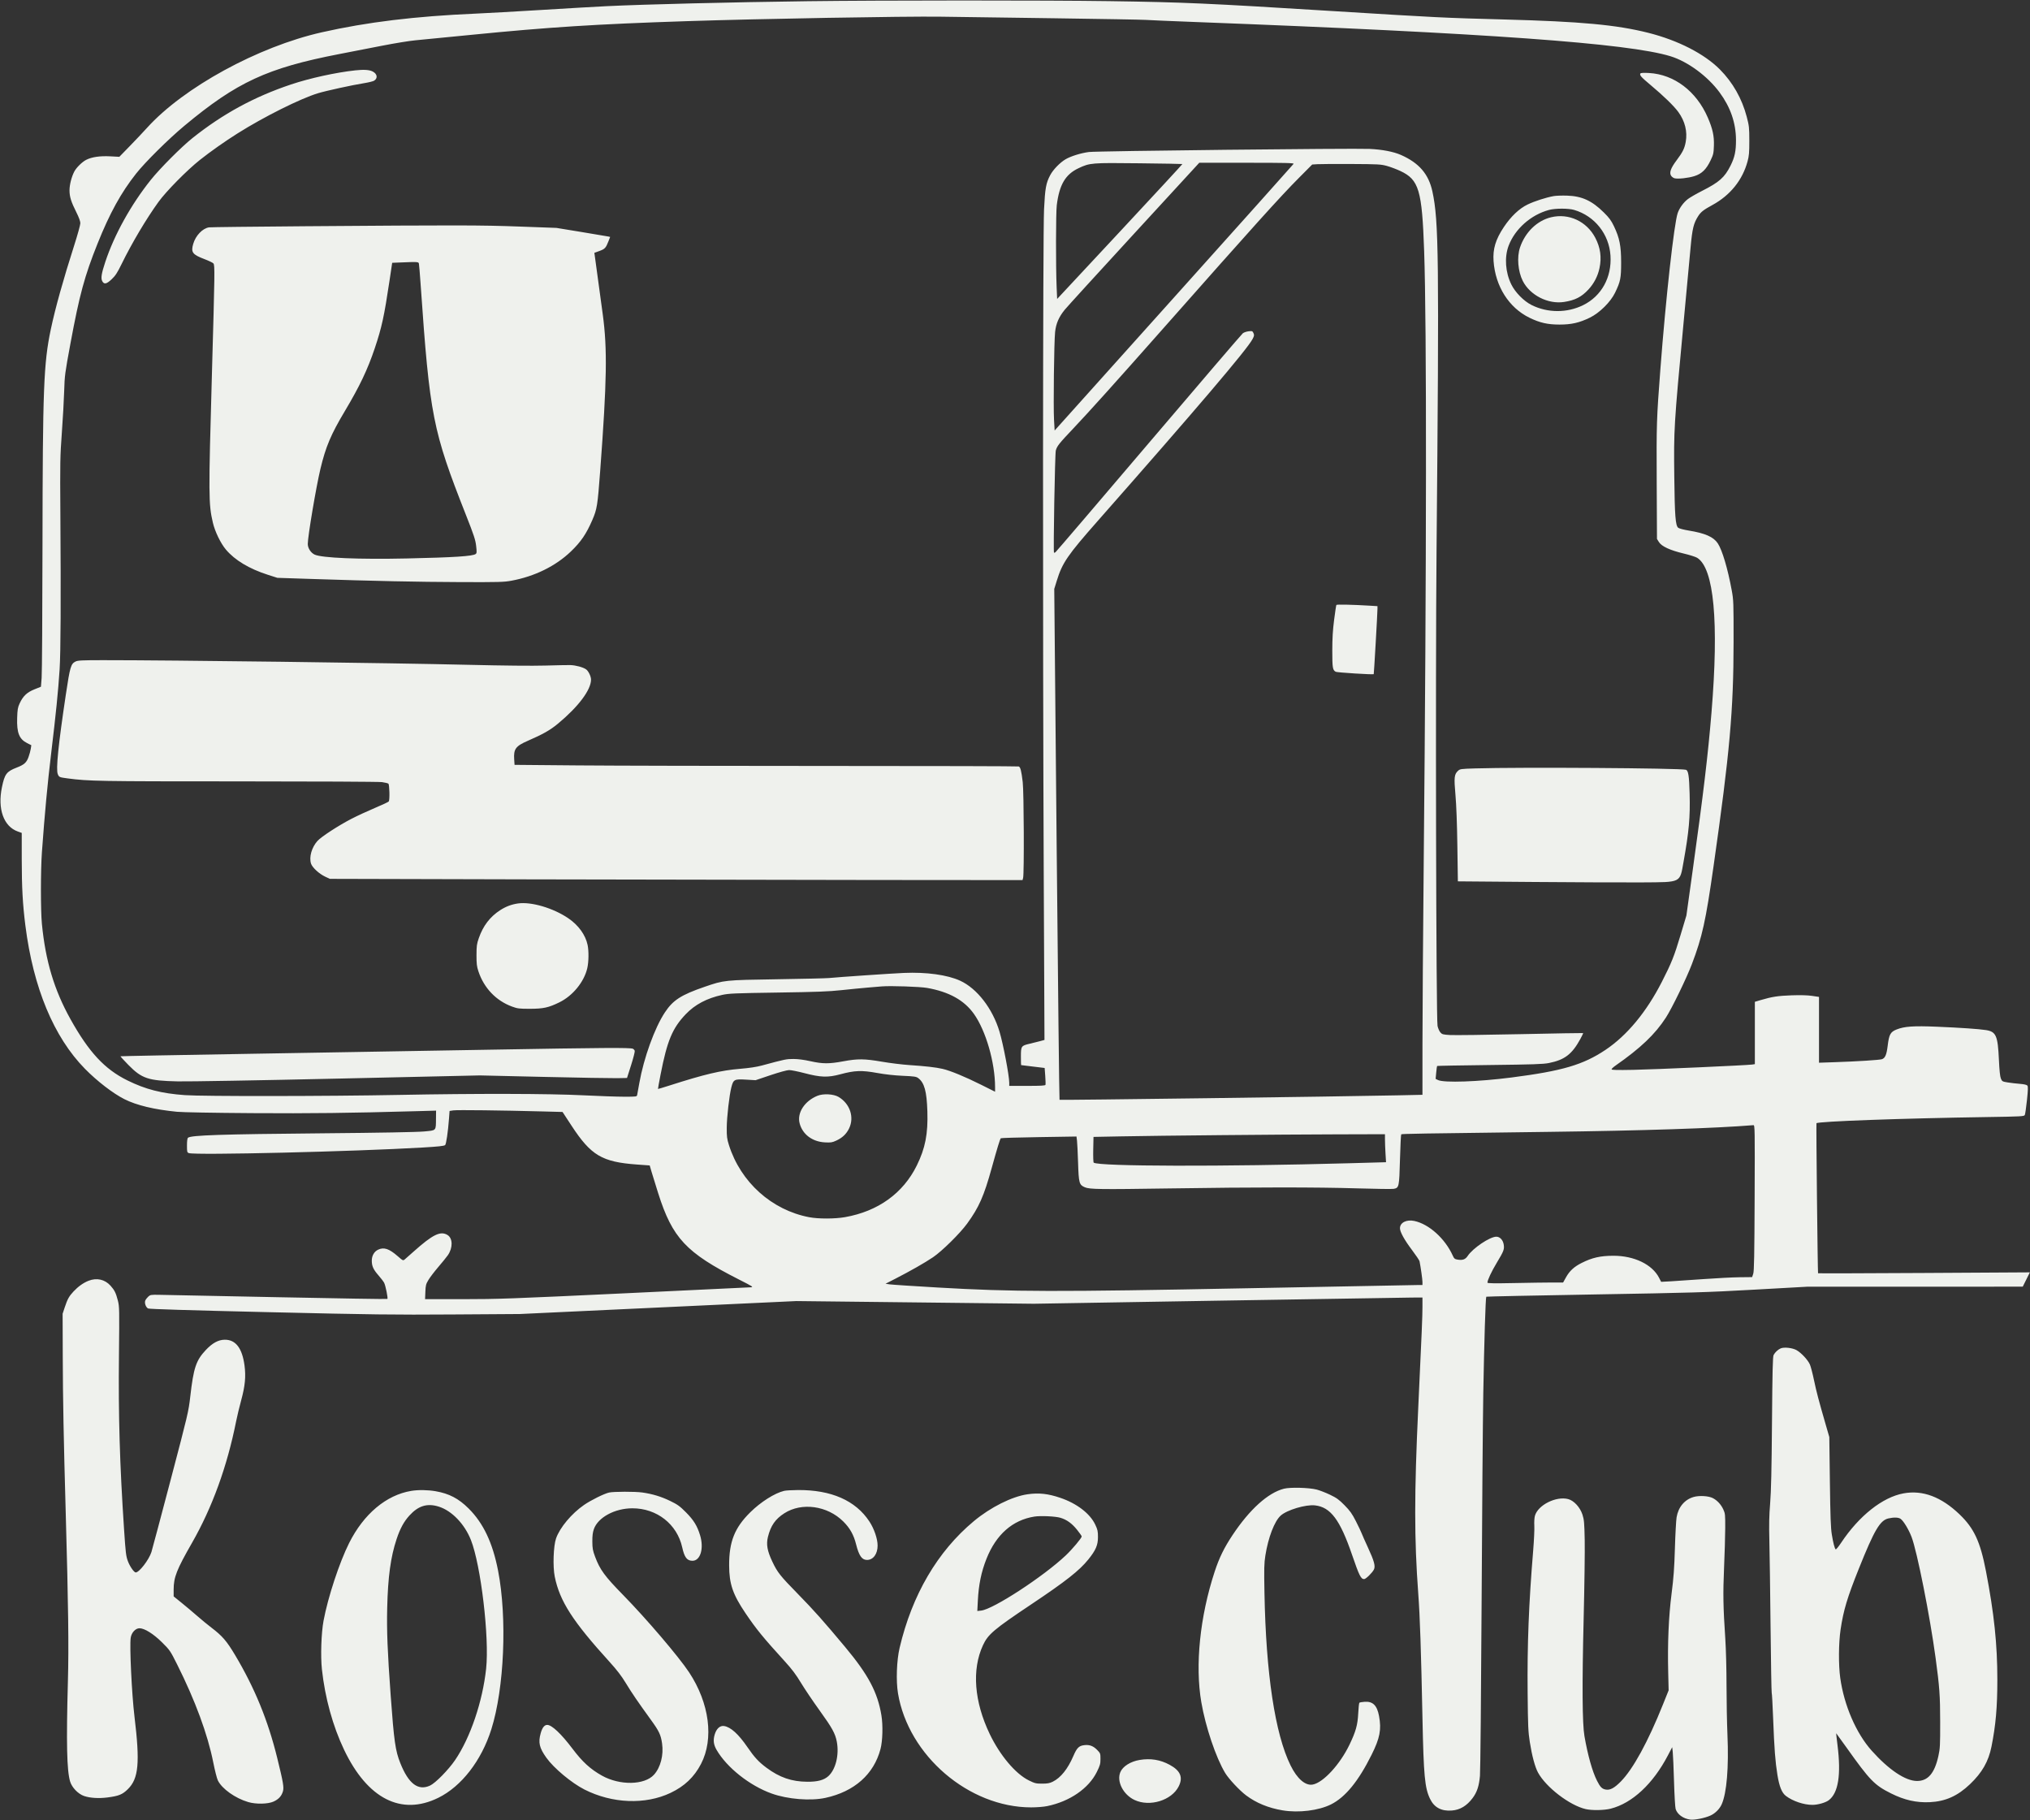 <?xml version="1.0" encoding="UTF-8"?> <svg xmlns="http://www.w3.org/2000/svg" width="2436" height="2184" viewBox="0 0 2436 2184" fill="none"><rect x="0" y="0" width="2436" height="2184" fill="#333333" stroke="none"/><path fill-rule="evenodd" clip-rule="evenodd" d="M969.659 1.441C876.136 2.664 774.246 5.175 728.228 7.39C716.406 7.959 681.541 9.973 650.75 11.866C619.959 13.758 583.969 15.773 570.773 16.344C498.142 19.486 440.53 26.481 386.124 38.762C309.614 56.033 220.32 104.851 176.4 153.419C171.735 158.578 162.355 168.502 155.559 175.47L143.201 188.141L132.509 187.577C120.041 186.919 110.232 188.33 103.477 191.752C98.562 194.242 91.576 201.126 89.1 205.918C85.835 212.235 83.412 221.765 83.412 228.283C83.412 236.098 85.286 242.088 91.771 254.993C94.707 260.833 96.408 265.533 96.408 267.8C96.408 269.769 93.07 281.81 88.989 294.559C75.801 335.765 66.278 369.935 60.997 394.996C52.366 435.962 51.222 465.734 50.99 655.602C50.891 736.419 50.431 807.355 49.968 813.236L49.127 823.928L41.3 827.083C32.277 830.72 27.692 835.075 23.588 843.906C21.34 848.741 20.924 851.183 20.593 861.43C20.022 879.179 23.011 886.737 32.509 891.549L37.582 894.119L36.948 898.311C36.6 900.616 35.376 905.116 34.227 908.309C31.828 914.981 28.977 917.51 19.93 920.995C7.876 925.638 5.596 928.682 2.324 944.486C-3.105 970.709 4.4 991.611 21.415 997.652L26.083 999.311L26.101 1031.37C26.12 1064.85 27.237 1085.09 30.471 1110.58C39.933 1185.17 64.555 1244.31 101.995 1282.4C116.584 1297.24 135.64 1311.9 149.297 1318.79C163.855 1326.13 185.227 1331.26 212.375 1333.91C219.178 1334.57 256.118 1335.23 302.849 1335.54C373.698 1335.99 418.586 1335.46 500.043 1333.18L523.286 1332.53L523.186 1341.93C523.025 1357.09 523.929 1356.11 508.75 1357.54C500.4 1358.32 457.057 1359.11 386.825 1359.74C265.199 1360.83 229.384 1362.01 225.621 1365.05C224.802 1365.71 224.372 1368.93 224.372 1374.37C224.372 1382.08 224.533 1382.73 226.621 1383.48C234.175 1386.2 425.144 1381.65 507.291 1376.79C526.085 1375.67 532.354 1375 534.107 1373.92C535.39 1373.13 537.616 1358.05 538.802 1342.12L539.486 1332.92L544.117 1332.23C548.606 1331.55 601.587 1332.18 650.903 1333.49L675.05 1334.13L685.893 1350.68C709.21 1386.29 722.422 1394.13 764.181 1397.18L779.64 1398.3L781.98 1406.3C783.268 1410.7 786.809 1422.13 789.849 1431.71C806.908 1485.44 823.317 1502.99 886.455 1535C903.839 1543.82 904.493 1544.26 900.678 1544.5C898.479 1544.65 830.121 1547.91 748.773 1551.75C613.808 1558.13 596.895 1558.74 555.479 1558.74H510.091L510.441 1549.95C510.756 1542.01 511.122 1540.61 514.25 1535.46C516.152 1532.32 521.474 1525.37 526.075 1520.01C530.677 1514.64 535.757 1508.38 537.363 1506.08C543.608 1497.14 543.427 1485.66 536.981 1481.73C528.564 1476.6 519.295 1481.14 496.293 1501.67C491.619 1505.85 486.862 1510.05 485.72 1511.01C483.699 1512.71 483.471 1512.6 477.222 1507.14C466.945 1498.15 460.672 1496.07 453.723 1499.37C448.977 1501.62 446.108 1506.67 446.154 1512.67C446.205 1519.22 448.028 1523.18 454.257 1530.28C457.137 1533.56 460.158 1537.53 460.971 1539.09C462.66 1542.33 465.752 1557.62 464.893 1558.48C464.58 1558.8 405.273 1557.85 333.1 1556.38C260.928 1554.91 197.057 1553.63 191.166 1553.52C181.04 1553.34 180.311 1553.46 177.814 1555.78C176.361 1557.13 174.789 1559.23 174.319 1560.45C173.193 1563.36 175.006 1568.46 177.675 1569.89C179.083 1570.64 225.321 1572.07 321.278 1574.31C448.018 1577.28 471.211 1577.57 543.28 1577.09L623.757 1576.56L789.71 1568.78L955.663 1561.01L1098.12 1562.62L1240.58 1564.24L1461.02 1560.56C1582.26 1558.53 1687.19 1556.84 1694.2 1556.81L1706.95 1556.74V1568.08C1706.95 1579.03 1706.13 1598.57 1701.93 1688.19C1697.04 1792.48 1697.04 1846.29 1701.91 1912.1C1703.94 1939.46 1705.29 1979.53 1706.97 2061.85C1708.37 2130.7 1709.74 2145.18 1716.08 2158.31C1721.07 2168.63 1729.75 2173.26 1742.24 2172.26C1752.11 2171.47 1760.05 2166.71 1767.11 2157.36C1772.4 2150.35 1774.89 2142.81 1775.96 2130.57C1776.47 2124.77 1777.34 2032.3 1777.91 1925.09C1778.47 1817.88 1779.38 1704.08 1779.93 1672.19C1780.98 1611.42 1782.68 1556.65 1783.54 1555.79C1783.82 1555.52 1841.94 1554.3 1912.7 1553.09C2030.93 1551.07 2046.54 1550.61 2105.33 1547.32L2169.32 1543.75L2298.31 1543.75L2427.3 1543.74L2431.56 1535.16L2435.82 1526.57L2308.81 1527.31C2238.96 1527.71 2181.75 1527.87 2181.67 1527.65C2181.19 1526.35 2179.3 1348.2 2179.75 1347.66C2181.63 1345.43 2281.45 1341.81 2385.04 1340.23C2424.91 1339.62 2428.9 1339.41 2429.73 1337.85C2430.23 1336.91 2431.41 1328.89 2432.34 1320.02C2433.67 1307.39 2433.78 1303.6 2432.84 1302.46C2432.07 1301.53 2428.83 1300.79 2423.94 1300.41C2419.71 1300.08 2413.17 1299.32 2409.4 1298.72C2402.87 1297.68 2402.49 1297.46 2401.06 1294.05C2400.05 1291.63 2399.28 1284.31 2398.69 1271.42C2397.37 1242.52 2395.29 1237.78 2383.11 1235.88C2374.47 1234.53 2352.54 1233.03 2324.11 1231.84C2296.17 1230.68 2285.25 1231.43 2275.89 1235.17C2268.54 1238.1 2266.89 1241.1 2265.25 1254.45C2263.91 1265.42 2262.28 1269.34 2258.45 1270.79C2255.87 1271.77 2228.61 1273.51 2201.56 1274.41L2182.81 1275.04V1235.57V1196.09L2174.49 1194.85C2169.01 1194.04 2160.57 1193.81 2149.75 1194.19C2133.59 1194.76 2126.25 1195.89 2112.58 1199.96L2105.83 1201.97V1239.36V1276.76L2102.59 1277.24C2096.23 1278.17 1985.92 1283.1 1960.13 1283.6C1940.66 1283.98 1933.88 1283.82 1933.88 1282.96C1933.88 1282.33 1935.96 1280.36 1938.5 1278.58C1968.84 1257.39 1986.04 1241.01 1999.11 1220.87C2006.21 1209.93 2023.84 1173.66 2030.21 1156.9C2042.75 1123.86 2046.84 1105.39 2056.32 1038.84C2075.75 902.523 2080.2 852.706 2080.29 770.556C2080.34 722.569 2080.25 720.078 2078.04 708.081C2073.28 682.192 2066.67 659.961 2061.34 651.909C2056.24 644.208 2046.21 639.786 2026.52 636.562C2020.41 635.563 2014.87 634.095 2013.82 633.2C2010.57 630.433 2009.68 618.9 2009.15 572.701C2008.48 514.696 2008.68 511.291 2020.33 386.71C2023.88 348.775 2027.65 308.291 2028.71 296.746C2030.79 274.17 2032.32 267.884 2037.84 259.277C2041.08 254.233 2044.18 251.813 2054.96 245.932C2076.28 234.298 2090.96 216.094 2097.02 193.787C2098.86 187.03 2099.19 183.158 2099.18 168.797C2099.16 153.019 2098.94 150.962 2096.06 140.022C2090.33 118.252 2079.34 98.906 2063.85 83.323C2045.13 64.498 2013.57 48.352 1977.92 39.367C1939.89 29.781 1897.16 25.822 1805.42 23.382C1732.56 21.444 1725.47 21.096 1600.48 13.349C1447.31 3.855 1421.59 2.709 1331.55 1.374C1258.02 0.282 1055.33 0.32 969.659 1.441ZM1264.57 21.908C1321.76 22.702 1371.47 23.587 1375.04 23.876C1378.62 24.165 1405.16 25.299 1434.03 26.398C1784.83 39.745 1954.25 51.948 2004.64 67.496C2025.41 73.904 2049.14 91.4 2063.52 110.91C2076.58 128.637 2083.08 147.436 2083.18 167.798C2083.24 181.285 2081.68 188.679 2076.65 198.705C2069.5 212.956 2063.21 218.52 2042.22 229.16C2035.55 232.541 2028.03 236.882 2025.51 238.806C2020.23 242.839 2015.44 249.374 2013.27 255.502C2008.93 267.788 1998.97 357.525 1992.44 443.187C1987.88 502.996 1987.72 508.153 1988.05 578.633L1988.37 646.605L1990.7 650.356C1993.92 655.53 2004.03 660.22 2020.31 664.086C2027.4 665.772 2034.72 668.088 2036.58 669.234C2056.83 681.75 2062.79 746.061 2053.78 855.022C2049.6 905.617 2044.03 952.421 2031.27 1043.95L2023.68 1098.42L2016.64 1121.91C2009.07 1147.2 2005.81 1155.36 1994.2 1178.07C1975.71 1214.27 1952.39 1242.38 1926.53 1259.67C1899.72 1277.59 1874.78 1284.92 1813.84 1292.77C1774 1297.91 1732.77 1299.34 1725.59 1295.83L1722.75 1294.43L1723.45 1286.89C1723.83 1282.74 1724.32 1279.17 1724.53 1278.95C1724.73 1278.73 1753.14 1278.22 1787.66 1277.81C1839.73 1277.19 1851.81 1276.78 1858.67 1275.42C1877.59 1271.65 1886.39 1264.92 1896.42 1246.57C1898.46 1242.83 1899.96 1239.64 1899.76 1239.47C1899.56 1239.31 1865.65 1239.9 1824.41 1240.78C1783.18 1241.67 1745.21 1242.13 1740.05 1241.82C1731.5 1241.31 1730.47 1241.02 1728.4 1238.62C1727.15 1237.17 1725.65 1233.71 1725.05 1230.94C1723.35 1222.99 1722.47 813.199 1723.84 662.099C1727.03 308.574 1726.54 265.261 1718.89 229.773C1714.38 208.861 1702.86 195.484 1681.12 185.894C1672.21 181.965 1658.65 179.363 1643.47 178.667C1623.61 177.759 1315.91 181.152 1306.64 182.383C1296.97 183.666 1285.2 187.321 1278.8 191.027C1272.09 194.915 1263.8 203.449 1260.26 210.113C1255.19 219.659 1254.08 225.841 1252.85 251.264C1251.42 280.844 1251.2 759.884 1252.47 1046.62L1253.37 1247.72L1247.98 1249.19C1245.01 1249.99 1239.47 1251.38 1235.66 1252.26C1225.45 1254.63 1225.09 1255.16 1225.09 1267.51C1225.09 1273.2 1225.2 1277.88 1225.34 1277.91C1225.47 1277.94 1231.88 1278.72 1239.58 1279.66L1253.58 1281.35L1254.29 1290.85C1254.68 1296.07 1254.81 1300.91 1254.57 1301.59C1254.24 1302.54 1248.94 1302.84 1232.61 1302.84H1211.09V1299.09C1211.09 1290.58 1203.89 1252.72 1199.44 1237.87C1191.12 1210.06 1172.48 1185.94 1152.12 1176.63C1136.79 1169.61 1111.76 1166.16 1084.63 1167.32C1069.94 1167.95 1006.51 1172.27 994.651 1173.45C991.352 1173.78 963.46 1174.44 932.669 1174.91C869.157 1175.89 869.067 1175.9 845.598 1183.96C817.275 1193.7 807.63 1199.91 797.836 1214.72C785.533 1233.33 772.594 1269.12 767.17 1299.54C766.013 1306.03 764.867 1312.35 764.623 1313.59C764.186 1315.8 763.946 1315.84 748.953 1315.83C740.578 1315.83 718.43 1315.06 699.736 1314.13C658.935 1312.08 571.116 1311.9 479.299 1313.67C393.202 1315.34 243.335 1315.49 221.872 1313.94C193.7 1311.9 174.73 1307.04 152.892 1296.27C125.581 1282.81 106.675 1262.46 84.504 1222.67C65.005 1187.67 54.628 1153.03 50.278 1108.42C48.717 1092.4 48.728 1044.17 50.297 1022.45C53.649 976.08 56.993 940.371 61.435 903.502C67.138 856.179 69.861 829.094 71.538 803.043C72.852 782.635 73.159 720.055 72.45 617.117C72.018 554.403 72.143 547.494 74.214 519.157C75.44 502.388 76.702 479.897 77.017 469.177C77.564 450.549 77.897 448.022 84.531 412.2C95.363 353.696 101.469 331.189 117.07 292.248C131.709 255.709 145.228 231.171 163.332 208.282C174.311 194.401 202.116 166.865 221.277 150.897C284.118 98.53 320.665 81.603 406.987 64.883C420.092 62.344 443.184 57.848 458.305 54.889C473.425 51.931 491.42 48.996 498.293 48.368C505.166 47.739 535.308 44.797 565.274 41.83C659.259 32.526 714.922 28.987 823.7 25.399C911.193 22.513 1085.82 19.436 1128.61 20.025C1146.21 20.268 1207.39 21.116 1264.57 21.908ZM426.314 84.417C402.809 86.983 371.794 93.784 349.292 101.307C305.132 116.068 267.385 136.602 230.884 165.722C217.655 176.274 191.976 202.039 180.991 215.779C157.148 245.602 137.183 281.579 126.352 314.239C121.783 328.015 120.853 333.783 122.649 337.23C124.863 341.482 127.777 340.93 133.956 335.087C138.513 330.777 140.708 327.418 145.922 316.776C158.273 291.563 175.424 262.689 190.177 242.268C199.397 229.507 224.413 204.144 239.867 191.89C252.611 181.785 269.814 169.673 285.113 160.032C316.726 140.113 360.272 118.362 381.466 111.905C391.27 108.917 422.499 102.089 436.811 99.803C442.309 98.925 447.786 97.571 448.981 96.793C453.581 93.802 452.758 88.649 447.225 85.788C443.219 83.717 436.668 83.287 426.314 84.417ZM1968.51 88.102C1967.24 90.157 1969.23 92.424 1980.72 102.035C1996.4 115.152 2008.67 127.079 2013.98 134.354C2021.99 145.343 2025.1 157.922 2022.87 170.243C2021.42 178.203 2019.23 182.618 2011.76 192.554C2004.88 201.712 2002.94 207.224 2005.31 210.847C2006.18 212.168 2008.04 213.536 2009.45 213.89C2013.72 214.961 2025.94 213.628 2033.35 211.283C2042.14 208.507 2047.54 203.239 2052.71 192.401C2056.03 185.467 2056.38 183.89 2056.69 174.645C2057.07 163.106 2055.19 154.517 2049.33 140.99C2035.65 109.425 2009.01 89.25 1978.8 87.586C1972.6 87.244 1968.93 87.428 1968.51 88.102ZM1418.87 196.803C1419.05 196.979 1385.31 233.474 1343.89 277.904L1268.57 358.684L1267.95 344.208C1266.89 319.72 1267.01 255.24 1268.12 246.24C1271.18 221.594 1278.47 209.22 1294.32 201.781C1307.95 195.383 1309.63 195.247 1367.05 195.899C1395.36 196.22 1418.68 196.627 1418.87 196.803ZM1552.29 196.608C1551.85 197.334 1487.16 269.611 1408.53 357.222L1265.57 516.516L1264.83 503.592C1263.93 487.836 1264.88 409.942 1266.12 398.316C1267.2 388.228 1270.6 380.367 1277.66 371.661C1280.36 368.332 1317.79 327.286 1360.84 280.448L1439.12 195.287H1496.1C1543.08 195.287 1552.95 195.519 1552.29 196.608ZM1664.24 199.084C1668.52 200.259 1675.78 202.979 1680.37 205.129C1702.76 215.622 1706.43 227.926 1708.98 301.244C1712.09 390.368 1711.89 677.63 1708.46 1035.45C1707.64 1121.76 1706.96 1219.65 1706.96 1252.96L1706.95 1313.54L1677.21 1314.18C1608.87 1315.64 1272 1320.1 1271.44 1319.54C1271.11 1319.21 1269.55 1181.15 1267.97 1012.76L1265.11 706.581L1268.19 696.611C1274.81 675.193 1281.01 666.156 1317.68 624.564C1436.17 490.13 1496.35 419.455 1503.02 406.885C1505.1 402.964 1505.25 402.031 1504.17 399.668C1503.03 397.159 1502.59 396.993 1498.36 397.47C1495.84 397.753 1492.71 398.822 1491.4 399.845C1490.1 400.867 1439.29 460.18 1378.49 531.652C1317.7 603.123 1267.33 662.033 1266.56 662.564C1265.8 663.094 1265 663.319 1264.79 663.064C1263.84 661.918 1265.92 544.378 1266.96 540.55C1268.41 535.185 1270.79 532.191 1288.07 513.953C1306.99 493.979 1338.97 458.428 1393.94 396.25C1505.32 270.261 1536.08 236.129 1559.02 213.082L1574.63 197.391L1581.06 196.988C1584.59 196.766 1603 196.667 1621.97 196.767C1653.77 196.934 1657.07 197.115 1664.24 199.084ZM1864.4 235.281C1855.04 236.976 1841.43 241.365 1833.14 245.36C1823.07 250.211 1813.07 259.709 1804.54 272.529C1794.7 287.322 1791.25 298.773 1792.27 313.239C1794.42 343.569 1810.71 369.235 1835.47 381.275C1847.84 387.294 1857.2 389.416 1871.4 389.416C1885.79 389.416 1895.2 387.266 1907.89 381.08C1919.44 375.451 1932.68 362.349 1938.06 351.224C1944.57 337.765 1945.38 333.72 1945.36 314.739C1945.34 294.889 1943.46 285.507 1936.68 271.312C1933.42 264.51 1931.06 261.309 1924.49 254.819C1910.28 240.763 1898.21 235.258 1880.4 234.712C1874.35 234.527 1867.15 234.783 1864.4 235.281ZM1888.96 251.86C1913.62 259.104 1930.96 280.937 1932.58 306.777C1934.22 332.752 1921.78 355.274 1899.83 366.092C1880.46 375.643 1857.18 375.595 1837.91 365.966C1828.58 361.304 1818.24 350.801 1813.55 341.228C1806.42 326.651 1805.16 308.627 1810.31 294.934C1817.94 274.665 1837.1 257.683 1858.9 251.864C1866.43 249.856 1882.14 249.854 1888.96 251.86ZM1861.24 260.683C1844.43 264.758 1830.11 278.708 1824 296.964C1820.12 308.537 1821.55 325.661 1827.35 337.107C1836.04 354.241 1857.72 365.262 1876.9 362.287C1890.15 360.233 1897.83 356.293 1906.17 347.295C1912.8 340.13 1917.36 331.317 1919.38 321.736C1922.13 308.685 1920.51 297.027 1914.3 285.212C1903.93 265.478 1882.44 255.543 1861.24 260.683ZM365.831 271.439C304.249 271.902 252.452 272.511 250.729 272.792C242.983 274.055 234.745 282.698 231.877 292.567C228.929 302.717 230.882 305.38 245.296 310.87C250.558 312.875 255.426 315.213 256.112 316.067C257.883 318.266 257.776 326.114 254.328 447.685C250.144 595.221 250.202 604.598 255.448 627.113C257.923 637.741 264.747 651.835 271.044 659.327C281.74 672.052 299.002 682.44 321.344 689.598L332.841 693.281L373.829 694.63C449.666 697.127 500.498 698.199 552.278 698.392C598.712 698.566 604.744 698.403 613.76 696.727C641.671 691.542 666.738 679.217 685.044 661.677C697.071 650.153 703.607 640.56 710.83 623.825C716.441 610.823 717.118 606.575 720.237 564.785C728.301 456.776 728.923 418.787 723.313 377.214C720.246 354.493 714.338 311.126 713.755 307.047L713.226 303.353L719.312 301.134C725.873 298.742 727.002 297.531 730.139 289.513L732.186 284.279L729.957 283.769C728.73 283.488 714.232 281.049 697.736 278.348L667.745 273.438L623.757 271.827C576.438 270.095 550.109 270.055 365.831 271.439ZM502.722 316.488C502.98 317.725 503.911 329.083 504.79 341.728C515.739 499.053 519.177 516.512 559.213 618.046C568.766 642.276 570.54 647.663 571.372 654.991C572.211 662.373 572.129 663.731 570.784 664.714C567.171 667.355 544.877 668.792 488.129 670.039C430.882 671.297 386.013 669.414 377.553 665.4C372.943 663.213 369.33 657.619 369.33 652.669C369.33 643.58 379.316 584.288 384.494 562.639C390.903 535.84 397.036 521.347 414.004 492.905C431.606 463.402 441.135 443.386 449.69 417.938C458.092 392.95 461.008 379.611 467.378 337.018L470.623 315.315L478.71 314.98C501.897 314.022 502.213 314.042 502.722 316.488ZM1603.64 725.805C1603.36 726.257 1602.15 734.262 1600.95 743.593C1599.34 756.076 1598.76 765.869 1598.75 780.65C1598.75 801.353 1599.18 804.01 1602.92 806.008C1604.6 806.912 1647.77 809.602 1648.47 808.847C1648.78 808.508 1652.97 735.459 1652.97 730.415L1652.96 727.26L1643.72 726.696C1623.3 725.454 1604.12 725.027 1603.64 725.805ZM90.602 793.722C85.063 796.451 83.988 800.115 79.057 833.034C69.919 894.042 66.972 923.091 69.341 928.81C70.851 932.457 71.173 932.597 81.097 933.915C106.442 937.283 118.176 937.488 285.354 937.489C376.903 937.489 454.731 937.884 458.305 938.368C461.879 938.852 465.366 939.695 466.052 940.241C467.427 941.331 467.843 959.621 466.537 961.583C466.133 962.19 458.605 965.713 449.807 969.414C441.01 973.113 428.239 979.034 421.428 982.569C406.036 990.561 385.49 1003.93 381.05 1008.84C374.02 1016.63 370.673 1028.4 373.261 1036.24C374.793 1040.88 382.972 1048.42 390.106 1051.76L395.823 1054.44L632.755 1055.05C763.068 1055.38 950.093 1055.72 1048.37 1055.8L1227.05 1055.94L1227.75 1053.19C1229.07 1047.97 1228.68 950.307 1227.28 938.488C1225.69 924.948 1224.53 920.378 1222.49 919.599C1221.63 919.267 1119.18 918.996 994.819 918.995C870.463 918.995 734.686 918.696 693.094 918.332L617.471 917.669L617.03 911.085C616.202 898.712 618.769 895.18 633.148 888.912C651.788 880.787 660.085 876.084 669.429 868.349C694.031 847.983 709.233 827.752 709.233 815.377C709.233 811.525 706.159 805.125 703.349 803.124C699.67 800.504 690.806 798.108 684.24 797.957C681.216 797.888 667.72 798.153 654.249 798.545C638.877 798.994 604.813 798.663 562.775 797.656C466.482 795.349 204.587 792.021 123.4 792.074C98.185 792.09 93.429 792.329 90.602 793.722ZM1770.26 921.933C1752.76 922.474 1752 922.585 1749.5 924.929C1745.09 929.078 1744.69 932.947 1746.55 953.711C1747.61 965.501 1748.46 988.263 1748.83 1014.96L1749.44 1057.44L1841.91 1058.2C1892.77 1058.62 1950.8 1058.84 1970.87 1058.7C2018.18 1058.36 2015.66 1059.63 2020.27 1033.95C2026.79 997.589 2028.31 980.523 2027.56 952.483C2026.98 930.741 2026.01 924.488 2023.08 923.574C2016.61 921.56 1822.93 920.303 1770.26 921.933ZM621.645 1083.95C613.853 1085.06 607.022 1087.64 600.209 1092.04C588.053 1099.9 579.78 1110.69 574.621 1125.42C572.142 1132.5 571.821 1134.83 571.798 1145.9C571.776 1156.36 572.152 1159.54 574.098 1165.4C580.776 1185.5 595.353 1200.74 614.584 1207.74C621.052 1210.1 623.136 1210.35 635.754 1210.34C652.053 1210.32 658.234 1208.97 671.244 1202.6C687.274 1194.76 700.822 1178.23 704.697 1161.8C706.482 1154.22 706.679 1141.12 705.119 1133.71C702.588 1121.67 694.113 1109.98 681.916 1101.7C663.876 1089.45 637.52 1081.69 621.645 1083.95ZM1112.62 1185.32C1138.85 1189.98 1156.96 1200.02 1168.63 1216.37C1183.03 1236.55 1194.09 1274.82 1194.09 1304.45V1309.85L1177.35 1301.48C1158.08 1291.85 1140.47 1284.59 1131.11 1282.43C1122.93 1280.55 1110.87 1279.17 1091.27 1277.87C1082.83 1277.31 1068.06 1275.5 1058.46 1273.85C1037.23 1270.21 1029.4 1270.12 1012.05 1273.34C994.908 1276.53 987.236 1276.5 972.488 1273.22C964.897 1271.52 957.618 1270.57 952.164 1270.56C943.677 1270.54 942.11 1270.86 914.174 1278.42C907.927 1280.11 898.995 1281.46 888.071 1282.36C865.172 1284.25 845.673 1288.85 803.742 1302.28C796.063 1304.73 789.687 1306.65 789.573 1306.54C789.458 1306.42 790.862 1298.63 792.692 1289.23C800.582 1248.69 806.852 1233.65 822.851 1216.88C833.947 1205.24 848.218 1197.69 866.675 1193.67C874.733 1191.92 881.763 1191.62 933.169 1190.87C979.866 1190.19 994.217 1189.65 1009.65 1187.99C1020.09 1186.87 1034.27 1185.48 1041.14 1184.91C1048.01 1184.33 1055.66 1183.69 1058.13 1183.48C1068.7 1182.6 1103.98 1183.79 1112.62 1185.32ZM590.267 1259.38C516.863 1260.68 386.643 1262.91 300.889 1264.34C215.135 1265.77 144.805 1267.11 144.601 1267.32C144.397 1267.52 148.653 1272.2 154.06 1277.71C170.153 1294.11 177.858 1296.67 213.375 1297.44C225.921 1297.71 311.027 1296.23 405.82 1294.1L575.771 1290.28L652.249 1292.05C694.312 1293.02 734.058 1293.7 740.573 1293.58L752.418 1293.35L757.327 1277.92C760.029 1269.44 761.991 1261.72 761.69 1260.77C761.388 1259.82 760.371 1258.7 759.431 1258.27C756.206 1256.82 723.559 1257.04 590.267 1259.38ZM964.926 1287.45C985.013 1292.72 993.324 1292.99 1008.65 1288.86C1025.7 1284.27 1034.01 1283.98 1052.63 1287.35C1062.13 1289.07 1073.4 1290.32 1083.36 1290.75C1096.92 1291.34 1099.47 1291.71 1101.8 1293.45C1109.26 1299.03 1112.08 1309.24 1112.85 1333.46C1113.69 1360.44 1110.33 1377.67 1100.18 1398.3C1083.76 1431.68 1053.65 1453.34 1014 1460.33C1001.79 1462.48 982.165 1462.51 971.064 1460.41C926.054 1451.85 888.794 1418.37 874.715 1373.81C872.392 1366.46 872.04 1363.69 872.096 1353.21C872.166 1340.25 875.146 1314.19 877.683 1304.34C880.057 1295.13 881.254 1294.51 895.16 1295.34L906.677 1296.02L924.671 1289.96C935.233 1286.41 944.428 1283.9 946.931 1283.88C949.276 1283.86 957.374 1285.47 964.926 1287.45ZM981.007 1314.69C965.551 1320.93 956.286 1335.16 959.532 1347.67C962.97 1360.93 974.65 1369.78 989.801 1370.61C996.912 1371 998.631 1370.74 1003.34 1368.58C1010.8 1365.17 1015.57 1360.68 1018.85 1354C1025.45 1340.57 1020 1324.17 1006.24 1316.06C1000.29 1312.55 987.96 1311.88 981.007 1314.69ZM2105.56 1437.04C2105.29 1506.33 2104.94 1525.08 2103.88 1528.26L2102.55 1532.27L2087.45 1532.44C2079.14 1532.53 2059.97 1533.51 2044.85 1534.62C2029.73 1535.73 2011.96 1536.93 2005.36 1537.29L1993.37 1537.93L1990.89 1533.09C1982.67 1517.06 1961 1506.61 1936.04 1506.66C1920.4 1506.69 1910.62 1508.9 1897.89 1515.31C1888.96 1519.8 1883.56 1524.74 1879.32 1532.32L1875.73 1538.75L1862.57 1538.75C1855.33 1538.75 1834.9 1539.05 1817.17 1539.41C1793.58 1539.89 1784.93 1539.77 1784.93 1538.95C1784.93 1535.94 1789.74 1525.66 1796.1 1515.1C1804.53 1501.1 1805.33 1499.01 1804.48 1493.32C1803.65 1487.77 1799.89 1483.76 1795.54 1483.79C1787.77 1483.85 1767.42 1497.54 1761.25 1506.85C1758.44 1511.1 1755.11 1512.3 1749.04 1511.27C1745.72 1510.72 1744.92 1510.04 1743.31 1506.47C1734.11 1486.03 1714.74 1468.59 1697.1 1464.88C1687.75 1462.91 1679.95 1466.9 1679.96 1473.66C1679.96 1478.05 1685.29 1487.69 1694.37 1499.73C1699.13 1506.04 1703.21 1512.11 1703.44 1513.23C1704.83 1520.06 1706.95 1535.05 1706.95 1538.12V1541.75L1701.7 1541.76C1698.81 1541.77 1608.05 1543.49 1500.01 1545.58C1264.66 1550.13 1216.22 1550.02 1125.11 1544.75C1096.25 1543.08 1070.38 1541.38 1067.63 1540.97L1062.63 1540.23L1074.13 1534.35C1092.23 1525.08 1109.83 1515.05 1119.62 1508.44C1130.44 1501.12 1151.98 1479.89 1160.6 1468.02C1174.78 1448.53 1180.74 1435.03 1190.1 1401.2C1196.59 1377.74 1199.96 1366.71 1200.97 1365.67C1201.31 1365.31 1221.88 1364.7 1246.69 1364.31L1291.78 1363.59L1292.39 1368.45C1292.73 1371.13 1293.32 1383.09 1293.69 1395.04C1294.46 1419.53 1295.03 1421.6 1301.84 1424.5C1307.64 1426.98 1320.01 1427.14 1403.75 1425.87C1505.54 1424.32 1580.17 1424.3 1629.17 1425.81C1651 1426.48 1670.46 1426.73 1672.42 1426.37C1678.87 1425.15 1679.06 1424.3 1679.97 1391.24C1680.42 1374.97 1681.09 1361.35 1681.46 1360.98C1682.12 1360.32 1701.59 1359.99 1858.9 1358C1970.64 1356.59 2058.63 1353.7 2104.12 1349.97C2105.81 1349.83 2105.88 1353.88 2105.56 1437.04ZM1661.96 1367.16C1661.96 1370.65 1662.25 1378.21 1662.6 1383.96L1663.24 1394.42L1618.86 1395.66C1467.57 1399.85 1318.71 1399.51 1312.43 1394.94C1311.95 1394.59 1311.7 1387.5 1311.88 1379.18L1312.2 1364.05L1345.37 1363.41C1392.43 1362.5 1532.86 1361.18 1602.73 1360.99L1661.96 1360.82V1367.16ZM106.313 1536.64C100.073 1539.08 93.826 1543.52 88.267 1549.46C82.801 1555.31 80.963 1558.63 77.624 1568.73L75.145 1576.23L75.306 1627.21C75.471 1679.38 76.355 1725.85 78.91 1816.64C81.993 1926.16 82.631 1975.47 81.5 2016.69C79.45 2091.37 80.176 2124.4 84.153 2137.51C86.338 2144.71 93.785 2152.42 100.915 2154.85C108.034 2157.28 118.503 2157.93 128.906 2156.59C142.592 2154.82 146.897 2153.07 153.449 2146.61C166.384 2133.87 168.095 2115.08 161.377 2059.54C158.117 2032.59 155.359 1974.94 156.852 1964.98C157.778 1958.81 162.613 1953.58 167.392 1953.58C173.417 1953.58 184.152 1960.3 194.486 1970.55C203.813 1979.8 204.335 1980.56 212.604 1997.06C234.276 2040.32 249.233 2080.88 255.886 2114.42C257.784 2123.99 260.267 2133.75 261.405 2136.1C266.264 2146.13 282.194 2157.5 297.851 2162.11C307.106 2164.83 321.395 2164.58 328.115 2161.58C334.257 2158.84 337.798 2155.04 339.504 2149.34C340.926 2144.6 339.87 2138.4 332.627 2109.02C321.508 2063.91 305.613 2025.15 282.05 1985.66C272.032 1968.87 266.787 1962.8 253.69 1952.83C249.248 1949.45 241.615 1943.17 236.727 1938.89C231.839 1934.6 223.461 1927.55 218.108 1923.22L208.376 1915.35V1907.19C208.376 1892.4 211.937 1883.34 230.433 1851.06C254.637 1808.81 272.644 1759.2 283.376 1705.18C284.577 1699.13 287.338 1687.66 289.51 1679.69C294.102 1662.84 295.18 1651.47 293.432 1638.36C290.646 1617.47 282.799 1607.25 269.653 1607.39C262.023 1607.47 254.91 1611.33 247.019 1619.7C235.22 1632.2 232.248 1641.1 228.311 1675.69C226.274 1693.59 225.514 1696.81 204.758 1775.65C192.961 1820.46 182.592 1859.37 181.716 1862.12C178.735 1871.46 167.076 1886.61 162.86 1886.61C160.846 1886.61 155.85 1879.45 153.525 1873.24C151.204 1867.04 150.775 1863.51 148.884 1835.13C143.678 1756.95 141.966 1698.67 142.747 1626.08C143.342 1570.77 143.279 1567.6 141.439 1560.41C139.105 1551.28 137.426 1547.89 132.591 1542.53C125.805 1535 116.07 1532.82 106.313 1536.64ZM2136.83 1617.78C2133.62 1619.14 2130 1622.53 2128.33 1625.73C2127.29 1627.72 2126.88 1644.78 2126.39 1706.2C2125.93 1763.8 2125.35 1789.24 2124.18 1803.64C2122.98 1818.32 2122.74 1829.3 2123.23 1848.12C2123.58 1861.87 2124.23 1908.45 2124.67 1951.64C2125.12 1994.84 2125.74 2030.6 2126.05 2031.11C2126.37 2031.63 2127.14 2045.32 2127.75 2061.54C2129.16 2098.39 2130.32 2113.64 2132.9 2129.51C2135.2 2143.62 2138.19 2151.02 2143.1 2154.76C2151.31 2161.01 2164.42 2165.44 2174.85 2165.48C2181.3 2165.5 2190.66 2162.85 2194.54 2159.89C2206.03 2151.13 2209.47 2129.36 2205 2093.77C2204.01 2085.94 2203.3 2079.53 2203.41 2079.53C2203.52 2079.53 2209.13 2087.29 2215.87 2096.77C2243.94 2136.24 2249.31 2141.76 2269.29 2151.75C2285.31 2159.75 2299.62 2162.99 2315.64 2162.25C2334.52 2161.37 2349.16 2154.83 2364.04 2140.62C2378.54 2126.77 2386.18 2113.42 2389.75 2095.69C2394.88 2070.16 2396.83 2048.09 2396.82 2015.47C2396.82 1972.82 2392.93 1935.76 2383.16 1885.11C2376.3 1849.57 2368.94 1833.72 2351.52 1816.99C2329.55 1795.91 2307.18 1787.51 2284.22 1791.74C2259.01 1796.37 2230.91 1818.62 2209.36 1851C2206.16 1855.81 2203.2 1859.38 2202.79 1858.93C2201.45 1857.46 2199.85 1851.29 2198.19 1841.13C2196.89 1833.23 2196.41 1819.91 2195.86 1777.65L2195.17 1724.17L2190.98 1709.68C2182.42 1680.15 2179.71 1669.85 2176.77 1655.79C2175.12 1647.87 2172.91 1639.45 2171.86 1637.08C2169.48 1631.69 2161.75 1623.34 2156.06 1620.01C2151.2 1617.16 2141.06 1615.98 2136.83 1617.78ZM1540.77 1786.14C1521.64 1791 1499.57 1810.91 1479.01 1841.85C1468.88 1857.11 1463.08 1868.98 1457.59 1885.69C1439.91 1939.55 1433.95 1997.89 1441.58 2042.33C1446.66 2071.9 1459.07 2108.72 1470.18 2127.18C1474.48 2134.3 1487.35 2148.08 1495.29 2154.06C1507.49 2163.22 1522.07 2169.21 1539.15 2172.07C1558.38 2175.28 1582.4 2172.32 1597.22 2164.91C1614.42 2156.3 1630.13 2137.1 1645.93 2105.34C1655.87 2085.38 1657.85 2075.11 1654.87 2059C1652.51 2046.21 1647.5 2041.18 1637.74 2041.8C1634.59 2042 1631.66 2042.52 1631.24 2042.94C1630.82 2043.36 1630.19 2049.18 1629.86 2055.87C1629.17 2069.6 1626.98 2077.44 1619.45 2093.13C1608.02 2116.94 1587.98 2138.73 1575.32 2141.1C1566.5 2142.76 1556.6 2134.24 1548.69 2118.18C1530.05 2080.37 1519.14 2008.23 1517.35 1911.1C1516.81 1881.85 1516.96 1875.61 1518.43 1866.35C1521.86 1844.66 1529.33 1825.18 1536.81 1818.42C1544.34 1811.62 1566.88 1804.9 1577.98 1806.14C1596.71 1808.24 1608.04 1823.37 1622.53 1865.62C1631.07 1890.52 1633.1 1894.6 1636.97 1894.6C1638.99 1894.6 1646.52 1887.27 1648.62 1883.26C1650.75 1879.2 1649.13 1873.14 1641.5 1856.62C1638.07 1849.2 1634.68 1841.55 1633.97 1839.63C1633.25 1837.7 1630.15 1831.18 1627.07 1825.13C1622.48 1816.12 1620.03 1812.67 1613.47 1806.01C1606.74 1799.18 1603.98 1797.18 1595.98 1793.36C1590.76 1790.87 1583.56 1788.08 1579.98 1787.17C1570.86 1784.83 1548.25 1784.23 1540.77 1786.14ZM493.459 1788.77C463.455 1793.76 436.44 1816.45 418.931 1851.37C407.22 1874.73 393.51 1916.38 388.249 1944.58C385.513 1959.25 384.579 1987.08 386.295 2002.85C390.026 2037.13 399.386 2071.06 412.951 2099.47C440.997 2158.2 481.58 2178.85 526.006 2156.98C553.791 2143.3 577.734 2112.38 589.586 2074.85C605.131 2025.65 608.723 1941.3 597.694 1884.49C591.201 1851.05 580.024 1827.45 562.351 1809.88C550.332 1797.93 539.026 1792.01 522.85 1789.19C513.303 1787.52 501.931 1787.36 493.459 1788.77ZM941.037 1788.71C929.665 1791.4 912.852 1802.04 900.227 1814.54C881.504 1833.08 874.901 1849.7 874.969 1878.11C875.023 1900.38 879.32 1912.95 894.631 1935.59C907.622 1954.8 915.7 1964.68 941.918 1993.45C950.293 2002.64 955.245 2009.22 961.117 2018.98C965.469 2026.21 975.67 2041.33 983.786 2052.58C998.564 2073.06 1002.32 2079.89 1004.16 2089.6C1007.17 2105.45 1002.86 2123.02 994.005 2131.02C988.723 2135.79 981.041 2137.83 968.659 2137.74C949.966 2137.61 935.479 2132.62 919.673 2120.85C910.388 2113.93 905.3 2108.43 896.924 2096.22C886.171 2080.54 876.941 2072.18 868.968 2070.89C864.019 2070.08 859.684 2074.03 857.586 2081.24C855.621 2088 856.294 2093.3 859.905 2099.52C872.21 2120.72 899.536 2142.38 925.937 2151.86C945.136 2158.75 972.627 2160.97 990.592 2157.06C1025.22 2149.54 1048.61 2128.79 1056.59 2098.52C1059.16 2088.76 1059.67 2070.11 1057.69 2058.04C1053.18 2030.55 1041.96 2009.37 1014.35 1976.29C988.369 1945.15 976.616 1931.95 957.655 1912.6C936.083 1890.58 932.919 1886.58 926.711 1873.45C920.706 1860.75 919.321 1852.91 921.511 1844.03C924.849 1830.51 930.344 1822.58 941.213 1815.61C962.073 1802.22 992.816 1806.49 1011.9 1825.43C1019.91 1833.38 1024.44 1841.43 1027.3 1852.83C1030.75 1866.55 1034.28 1871.61 1040.41 1871.61C1047.87 1871.61 1053.13 1864.47 1053.13 1854.36C1053.13 1846.3 1049.01 1834.21 1043.28 1825.5C1026.71 1800.29 997.443 1787.43 957.34 1787.75C950.369 1787.8 943.033 1788.23 941.037 1788.71ZM730.797 1790.77C724.706 1792.2 709.051 1799.96 700.905 1805.59C685.858 1815.99 671.847 1832.72 667.271 1845.77C664.096 1854.81 663.243 1879.55 665.69 1891.63C671.656 1921.07 687.203 1945.23 731.616 1994.08C740.292 2003.63 745.787 2010.8 751.003 2019.4C758.25 2031.34 765.286 2041.64 781.144 2063.54C790.914 2077.02 792.965 2081.36 794.474 2091.69C796.516 2105.69 792.701 2120.54 784.817 2129.26C773.42 2141.87 743.79 2142.4 722.29 2130.38C708.446 2122.63 698.891 2113.9 686.961 2098.08C673.494 2080.23 662.145 2069.53 656.677 2069.53C653.309 2069.53 650.715 2072.81 648.863 2079.41C645.692 2090.71 647.144 2097.01 655.669 2108.96C664.561 2121.42 685.946 2139.26 701.342 2147.06C734.682 2163.95 774.374 2165.5 804.706 2151.08C821.431 2143.13 833.013 2132.12 841.199 2116.39C856.897 2086.22 851.332 2043.41 826.908 2006.45C814.544 1987.74 775.604 1942.1 747.675 1913.6C725.584 1891.05 719.938 1883.34 714.103 1867.73C711.34 1860.35 710.87 1857.76 710.807 1849.62C710.753 1842.73 711.251 1838.63 712.626 1834.69C717.525 1820.61 737.675 1809.69 758.809 1809.65C788.161 1809.6 812.488 1828.64 818.652 1856.5C821.321 1868.56 824.417 1872.61 830.966 1872.61C840.514 1872.61 844.934 1857.78 840.098 1841.98C836.632 1830.65 832.428 1823.83 823.162 1814.5C815.733 1807.02 813.197 1805.19 804.149 1800.8C793.405 1795.58 782.948 1792.42 770.715 1790.68C762.107 1789.46 736.148 1789.51 730.797 1790.77ZM1233.08 1792.82C1214.41 1795.48 1188.57 1808.42 1168.51 1825.15C1124.98 1861.46 1094.48 1913.53 1079.54 1977.07C1075.97 1992.23 1075.1 2016.74 1077.6 2031.71C1090.08 2106.37 1162.61 2168.46 1237.37 2168.49C1244.21 2168.49 1252.36 2167.83 1256.76 2166.93C1283.78 2161.34 1306.37 2145.79 1316.17 2126.03C1320.05 2118.19 1320.56 2116.38 1320.56 2110.39C1320.56 2103.85 1320.42 2103.48 1316.62 2099.59C1311.95 2094.81 1307.47 2093.11 1301.33 2093.8C1294.74 2094.54 1292.31 2096.93 1288.01 2106.9C1281.32 2122.43 1272.86 2132.97 1263.32 2137.67C1259.54 2139.53 1256.95 2140.01 1250.52 2140.01C1243.17 2140.01 1241.78 2139.66 1234.53 2136.08C1218.6 2128.21 1200 2106.15 1187.69 2080.52C1169.01 2041.6 1166.06 2003.17 1179.51 1974.06C1185.62 1960.83 1192.56 1954.95 1237.58 1924.85C1278.95 1897.2 1295.28 1884.36 1306 1871.03C1314.96 1859.9 1317.56 1853.84 1317.56 1844.12C1317.56 1837.16 1317.14 1835.23 1314.28 1829.21C1307.96 1815.87 1292.2 1803.81 1272.23 1797.04C1257.59 1792.07 1246.61 1790.89 1233.08 1792.82ZM2032.53 1796.02C2021.59 1799.09 2013.95 1808.16 2011.91 1820.46C2011.31 1824.13 2010.39 1840.85 2009.89 1857.62C2009.16 1881.67 2008.32 1893.17 2005.89 1912.1C2002.36 1939.65 2000.99 1971.71 2001.84 2006.56L2002.36 2028.05L1995.63 2044.83C1977.53 2089.98 1959.69 2122.57 1944.88 2137.55C1937.31 2145.21 1932.19 2147.98 1927.13 2147.15C1922.46 2146.4 1920.29 2144.24 1916.4 2136.51C1910.78 2125.34 1905.4 2106.23 1901.34 2083.03C1898.74 2068.16 1898.42 2021.96 1900.37 1942.58C1901.34 1903.28 1901.92 1860.54 1901.65 1847.62C1901.23 1826.93 1900.91 1823.32 1898.97 1817.29C1896.12 1808.49 1888.78 1800.46 1881.9 1798.62C1867.36 1794.74 1845.36 1805.82 1841.87 1818.77C1841.23 1821.16 1840.92 1826.41 1841.18 1830.6C1841.44 1834.74 1840.83 1848.02 1839.83 1860.12C1834.52 1924.14 1832.62 1972.95 1833.16 2031.05C1833.53 2071.08 1833.82 2077.57 1835.76 2090.03C1838.34 2106.49 1841.97 2120.01 1845.6 2126.69C1855.25 2144.41 1883.62 2166.14 1902.89 2170.56C1910.42 2172.29 1925.04 2172.03 1932.88 2170.02C1958.76 2163.41 1983.58 2140.3 2001.43 2106.21L2006.64 2096.27L2007.3 2102.14C2007.67 2105.37 2008.35 2121.29 2008.83 2137.51C2009.3 2153.72 2010.17 2168.53 2010.75 2170.4C2012.77 2176.87 2019.77 2181.97 2028.25 2183.13C2033.41 2183.84 2046.2 2181.26 2052.74 2178.19C2058.44 2175.52 2063.6 2170.31 2066.08 2164.7C2072.08 2151.13 2074.63 2120.45 2072.95 2081.78C2072.34 2067.62 2071.83 2040.75 2071.83 2022.05C2071.82 2003.23 2071.17 1978.39 2070.37 1966.39C2067.79 1927.7 2067.52 1912.13 2068.87 1881.11C2069.59 1864.62 2070.22 1843.25 2070.26 1833.63C2070.34 1817.39 2070.18 1815.78 2068.04 1811.14C2065.26 1805.09 2060.72 1800.18 2055.35 1797.4C2050.33 1794.8 2039.24 1794.13 2032.53 1796.02ZM526.43 1807.61C542.073 1812.47 557.44 1828.38 565.077 1847.62C577.066 1877.83 587.357 1964.78 583.354 2002.06C579.111 2041.59 564.447 2084.79 546.136 2111.71C538.159 2123.44 522.492 2139.38 516.049 2142.33C501.751 2148.88 490.296 2140.23 480.371 2115.38C474.43 2100.5 472.806 2089.1 468.829 2034.39C464.988 1981.56 463.995 1956.56 464.644 1929.09C465.522 1891.9 468.786 1868.01 475.911 1846.62C480.165 1833.85 484.685 1825.56 491.364 1818.25C502.056 1806.55 512.661 1803.34 526.43 1807.61ZM1272.57 1821.05C1280.2 1823.36 1286.25 1827.73 1292.44 1835.39C1295.53 1839.21 1298.06 1842.83 1298.06 1843.42C1298.06 1845.3 1286.66 1858.87 1278.93 1866.17C1252.15 1891.5 1192.03 1930.72 1177.47 1932.36L1172.78 1932.88L1173.41 1920.49C1174.37 1901.27 1177.55 1885.87 1183.81 1870.15C1195.36 1841.09 1215.08 1823.74 1241.25 1819.59C1248.73 1818.41 1266.61 1819.24 1272.57 1821.05ZM2280.67 1822.27C2284.18 1824.73 2290.34 1834.85 2293.84 1843.93C2300.45 1861.07 2315.89 1938.73 2322.7 1989.07C2327.45 2024.2 2328.18 2034.31 2328.21 2066.04C2328.24 2094.28 2328.05 2097.9 2326.06 2106.9C2321.47 2127.66 2313.5 2136.9 2300.26 2136.81C2286.41 2136.7 2266.43 2123.3 2245.94 2100.35C2227.37 2079.57 2212.88 2046.04 2208.31 2013.28C2206.11 1997.49 2206.29 1971.44 2208.71 1955.08C2212.14 1931.98 2216.68 1916.86 2230.73 1881.79C2249.2 1835.67 2256.07 1824.04 2266.16 1821.78C2272.7 1820.31 2278.13 1820.49 2280.67 1822.27ZM1367.57 2111.58C1356.57 2113.42 1347.31 2119.27 1344.4 2126.23C1339.75 2137.34 1347.8 2153.16 1361.38 2159.58C1379.69 2168.24 1406.06 2160.12 1414.47 2143.24C1419.89 2132.37 1416.52 2124.4 1403.53 2117.37C1392.29 2111.28 1380.63 2109.4 1367.57 2111.58Z" fill="#EFF1ED"></path></svg> 